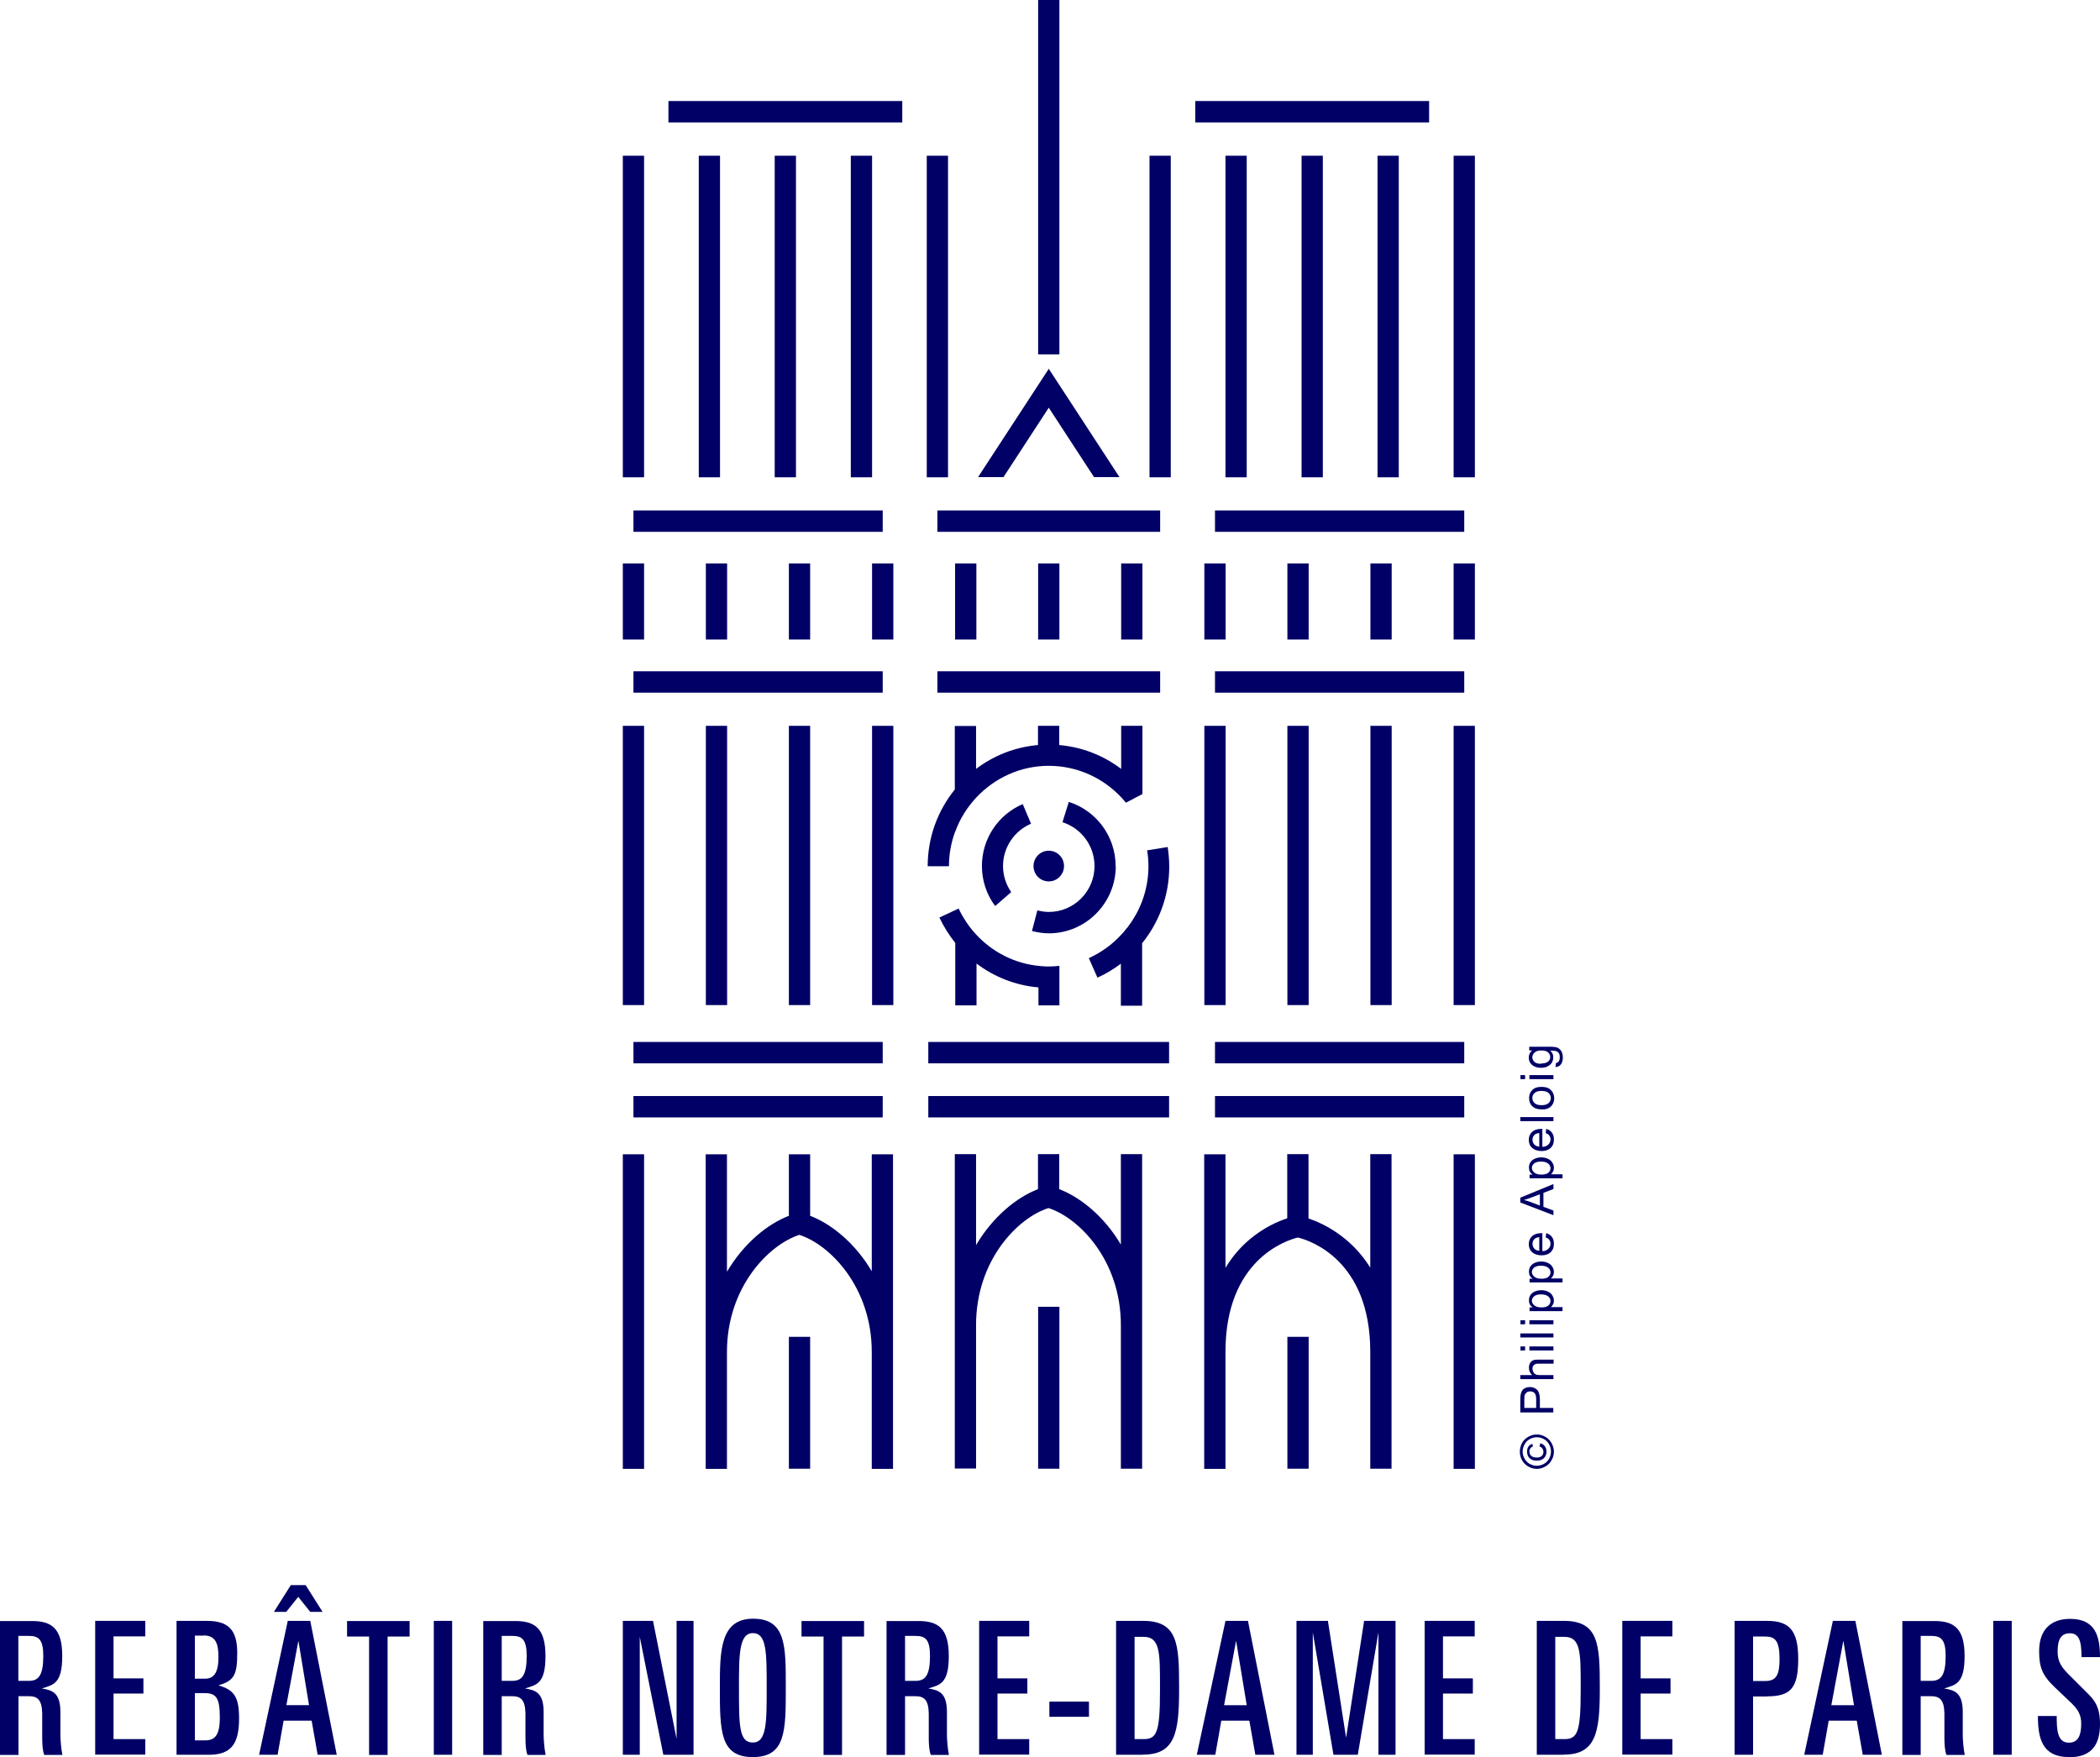 <svg xmlns="http://www.w3.org/2000/svg" width="190" height="159" viewBox="0 0 190 159" fill="none">
    <g clip-path="url(#clip0_456_21081)">
        <path d="M81.634 9.143H60.477V11.078H81.634V9.143Z" fill="#000066"/>
        <path d="M65.145 14.092H63.222V43.189H65.145V14.092Z" fill="#000066"/>
        <path d="M65.787 65.681H63.863V90.95H65.787V65.681Z" fill="#000066"/>
        <path d="M72.016 14.092H70.093V43.189H72.016V14.092Z" fill="#000066"/>
        <path d="M73.299 65.681H71.376V90.95H73.299V65.681Z" fill="#000066"/>
        <path d="M78.902 14.092H76.978V43.189H78.902V14.092Z" fill="#000066"/>
        <path d="M78.901 115.082C77.382 112.487 75.208 110.749 73.299 110.02V104.453H71.375V110.02C69.466 110.749 67.305 112.487 65.772 115.082V104.453H63.849V132.918H65.772V122.345C65.772 116.442 69.591 112.614 72.323 111.744C75.055 112.614 78.874 116.442 78.874 122.345V132.918H80.797V104.453H78.874V115.082H78.901Z" fill="#000066"/>
        <path d="M80.826 65.681H78.902V90.95H80.826V65.681Z" fill="#000066"/>
        <path d="M79.864 94.287H57.312V96.222H79.864V94.287Z" fill="#000066"/>
        <path d="M79.864 99.181H57.312V101.116H79.864V99.181Z" fill="#000066"/>
        <path d="M105.774 94.287H83.989V96.222H105.774V94.287Z" fill="#000066"/>
        <path d="M105.774 99.181H83.989V101.116H105.774V99.181Z" fill="#000066"/>
        <path d="M132.479 94.287H109.928V96.222H132.479V94.287Z" fill="#000066"/>
        <path d="M132.479 99.181H109.928V101.116H132.479V99.181Z" fill="#000066"/>
        <path d="M58.274 14.092H56.351V43.189H58.274V14.092Z" fill="#000066"/>
        <path d="M58.274 104.453H56.351V132.918H58.274V104.453Z" fill="#000066"/>
        <path d="M58.274 65.681H56.351V90.95H58.274V65.681Z" fill="#000066"/>
        <path d="M95.85 118.251H93.927V132.904H95.85V118.251Z" fill="#000066"/>
        <path d="M95.85 0H93.927V32.069H95.85V0Z" fill="#000066"/>
        <path d="M129.301 9.143H108.144V11.078H129.301V9.143Z" fill="#000066"/>
        <path d="M126.555 14.092H124.632V43.189H126.555V14.092Z" fill="#000066"/>
        <path d="M123.991 114.731C122.221 111.871 119.67 110.693 118.388 110.258V104.439H116.465V110.244C115.656 110.511 114.36 111.058 113.05 112.165C112.325 112.782 111.545 113.61 110.876 114.731V104.453H108.952V122.332V132.918H110.876V122.332C110.876 113.988 116.381 112.235 117.426 111.983C118.472 112.235 123.977 113.988 123.977 122.332V132.904H125.901V104.439H123.977V114.731H123.991Z" fill="#000066"/>
        <path d="M125.914 65.681H123.99V90.95H125.914V65.681Z" fill="#000066"/>
        <path d="M119.684 14.092H117.761V43.189H119.684V14.092Z" fill="#000066"/>
        <path d="M118.402 120.971H116.479V132.904H118.402V120.971Z" fill="#000066"/>
        <path d="M118.402 65.681H116.479V90.95H118.402V65.681Z" fill="#000066"/>
        <path d="M112.798 14.092H110.875V43.189H112.798V14.092Z" fill="#000066"/>
        <path d="M110.889 65.681H108.966V90.95H110.889V65.681Z" fill="#000066"/>
        <path d="M133.441 14.092H131.518V43.189H133.441V14.092Z" fill="#000066"/>
        <path d="M133.441 104.453H131.518V132.918H133.441V104.453Z" fill="#000066"/>
        <path d="M133.441 65.681H131.518V90.95H133.441V65.681Z" fill="#000066"/>
        <path d="M85.773 14.092H83.85V43.189H85.773V14.092Z" fill="#000066"/>
        <path d="M105.927 14.092H104.004V43.189H105.927V14.092Z" fill="#000066"/>
        <path d="M101.44 112.67C99.92 110.076 97.746 108.337 95.837 107.608V104.439H93.913V107.608C92.004 108.337 89.843 110.076 88.31 112.67V104.439H86.387V119.906V132.89H88.31V119.906C88.31 114.002 92.129 110.174 94.861 109.319C97.593 110.188 101.412 114.016 101.412 119.92V132.904H103.335V104.439H101.412V112.67H101.44Z" fill="#000066"/>
        <path d="M104.966 60.745H84.811V62.68H104.966V60.745Z" fill="#000066"/>
        <path d="M79.864 60.745H57.312V62.68H79.864V60.745Z" fill="#000066"/>
        <path d="M132.479 60.745H109.928V62.68H132.479V60.745Z" fill="#000066"/>
        <path d="M104.966 46.19H84.811V48.125H104.966V46.19Z" fill="#000066"/>
        <path d="M79.864 46.19H57.312V48.125H79.864V46.19Z" fill="#000066"/>
        <path d="M132.479 46.19H109.928V48.125H132.479V46.19Z" fill="#000066"/>
        <path d="M65.787 50.985H63.863V57.87H65.787V50.985Z" fill="#000066"/>
        <path d="M73.299 50.985H71.376V57.87H73.299V50.985Z" fill="#000066"/>
        <path d="M80.826 50.985H78.902V57.87H80.826V50.985Z" fill="#000066"/>
        <path d="M58.274 50.985H56.351V57.87H58.274V50.985Z" fill="#000066"/>
        <path d="M88.338 50.985H86.414V57.87H88.338V50.985Z" fill="#000066"/>
        <path d="M95.85 50.985H93.927V57.87H95.85V50.985Z" fill="#000066"/>
        <path d="M125.914 50.985H123.99V57.87H125.914V50.985Z" fill="#000066"/>
        <path d="M118.402 50.985H116.479V57.87H118.402V50.985Z" fill="#000066"/>
        <path d="M110.889 50.985H108.966V57.87H110.889V50.985Z" fill="#000066"/>
        <path d="M133.441 50.985H131.518V57.87H133.441V50.985Z" fill="#000066"/>
        <path d="M103.363 50.985H101.439V57.87H103.363V50.985Z" fill="#000066"/>
        <path d="M73.299 120.971H71.376V132.904H73.299V120.971Z" fill="#000066"/>
        <path d="M94.889 36.893L98.986 43.175H101.286L94.889 33.373L88.491 43.175H90.791L94.889 36.893Z" fill="#000066"/>
        <path d="M103.781 76.913C103.865 77.39 103.907 77.88 103.907 78.385C103.907 79.507 103.698 80.587 103.321 81.582C103.307 81.638 103.279 81.695 103.252 81.751C103.196 81.891 103.14 82.031 103.07 82.171C103.056 82.213 103.029 82.255 103.015 82.297C102.931 82.466 102.847 82.634 102.75 82.802C102.722 82.844 102.694 82.9 102.666 82.942C102.596 83.069 102.527 83.181 102.443 83.307C102.401 83.363 102.373 83.419 102.332 83.475C102.234 83.616 102.137 83.742 102.039 83.882C102.011 83.924 101.983 83.966 101.941 83.994C101.844 84.12 101.746 84.233 101.649 84.359C101.607 84.415 101.565 84.457 101.509 84.513C100.673 85.439 99.656 86.182 98.513 86.701L99.293 88.467C100.046 88.131 100.757 87.696 101.412 87.205V91.005H103.335V85.354C104.868 83.461 105.788 81.049 105.788 78.427C105.788 77.824 105.732 77.221 105.649 76.647L103.753 76.955L103.781 76.913Z" fill="#000066"/>
        <path d="M95.851 90.963V87.402C95.53 87.43 95.21 87.458 94.889 87.458C94.694 87.458 94.499 87.458 94.304 87.43C94.234 87.43 94.164 87.43 94.109 87.416C91.795 87.219 89.732 86.126 88.255 84.499C88.157 84.387 88.059 84.275 87.962 84.162C87.906 84.092 87.864 84.036 87.809 83.966C87.711 83.854 87.627 83.728 87.544 83.602C87.502 83.531 87.446 83.461 87.404 83.405C87.321 83.279 87.237 83.139 87.153 82.999C87.112 82.942 87.084 82.872 87.042 82.816C86.93 82.62 86.833 82.424 86.735 82.213L84.993 83.027C85.383 83.854 85.871 84.625 86.429 85.326V90.977H88.352V87.191C89.941 88.397 91.865 89.168 93.955 89.351V90.977H95.879L95.851 90.963Z" fill="#000066"/>
        <path d="M86.415 75.287C86.833 74.109 87.502 73.057 88.338 72.159C89.983 70.407 92.31 69.299 94.889 69.299C97.467 69.299 99.823 70.407 101.467 72.174C101.607 72.328 101.746 72.482 101.872 72.636L103.363 71.851V71.43V65.681H101.439V69.579C99.851 68.374 97.927 67.602 95.837 67.42V65.681H93.913V67.42C91.822 67.602 89.899 68.374 88.31 69.579V65.695H86.387V71.444C84.853 73.337 83.934 75.749 83.934 78.385H85.857C85.857 77.306 86.052 76.254 86.401 75.3L86.415 75.287Z" fill="#000066"/>
        <path d="M94.889 79.759C95.641 79.759 96.269 79.142 96.269 78.371C96.269 77.6 95.655 76.983 94.889 76.983C94.122 76.983 93.509 77.6 93.509 78.371C93.509 79.142 94.122 79.759 94.889 79.759Z" fill="#000066"/>
        <path d="M100.937 78.371C100.937 75.651 99.153 73.337 96.7 72.566L96.129 74.403C97.801 74.936 99.028 76.506 99.028 78.371C99.028 80.657 97.174 82.522 94.902 82.522C94.54 82.522 94.192 82.466 93.857 82.382L93.369 84.247C93.857 84.373 94.373 84.457 94.902 84.457C98.233 84.457 100.951 81.722 100.951 78.371H100.937Z" fill="#000066"/>
        <path d="M93.286 74.543L92.533 72.762C90.359 73.688 88.84 75.847 88.84 78.371C88.84 79.731 89.286 80.979 90.038 81.989L91.488 80.727C91.028 80.054 90.749 79.241 90.749 78.371C90.749 76.66 91.795 75.174 93.272 74.543H93.286Z" fill="#000066"/>
        <path d="M4 158.79C3.847 158.411 3.819 157.766 3.819 157.219V155.046C3.791 153.784 3.373 153.489 2.592 153.489H1.673V158.804H0V146.688H2.899C4.683 146.688 5.631 147.362 5.631 149.858C5.631 152.354 4.836 152.466 3.777 152.788C4.641 152.942 5.45 153.097 5.464 154.864V157.079C5.478 157.5 5.519 158.187 5.645 158.804H4V158.79ZM2.648 148.035H1.659V152.101H2.62C3.498 152.101 3.917 151.596 3.917 149.844C3.917 148.385 3.512 148.035 2.634 148.035H2.648Z" fill="#000066"/>
        <path d="M8.613 158.79V146.674H13.143V148.077H10.272V151.877H12.976V153.251H10.272V157.373H13.143V158.776H8.613V158.79Z" fill="#000066"/>
        <path d="M18.872 158.79H15.973V146.674H18.704C20.642 146.674 21.464 147.46 21.464 149.577C21.464 151.568 21.185 152.087 19.764 152.508C21.185 152.928 21.631 153.545 21.631 155.508C21.631 157.892 20.851 158.79 18.872 158.79ZM18.426 148.006H17.631V151.905H18.551C19.387 151.905 19.764 151.316 19.764 149.956C19.764 148.848 19.582 147.992 18.426 147.992V148.006ZM18.495 153.209H17.631V157.486H18.593C19.471 157.486 19.889 156.953 19.889 155.452C19.889 153.657 19.582 153.209 18.495 153.209Z" fill="#000066"/>
        <path d="M28.74 158.79L28.196 155.705H25.66L25.116 158.79H23.443L26.036 146.674H28.071L30.468 158.79H28.74ZM28.071 145.861L26.984 144.501L25.896 145.861H24.781L26.314 143.435H27.653L29.186 145.861H28.071ZM26.997 148.469L25.91 154.302H27.959L26.997 148.469Z" fill="#000066"/>
        <path d="M35.067 148.091V158.804H33.395V148.091H31.401V146.688H37.06V148.091H35.067Z" fill="#000066"/>
        <path d="M39.249 158.79V146.674H40.908V158.79H39.249Z" fill="#000066"/>
        <path d="M47.723 158.79C47.569 158.411 47.542 157.766 47.542 157.219V155.046C47.514 153.784 47.096 153.489 46.315 153.489H45.395V158.804H43.723V146.688H46.622C48.406 146.688 49.353 147.362 49.353 149.858C49.353 152.354 48.559 152.466 47.5 152.788C48.364 152.942 49.172 153.097 49.186 154.864V157.079C49.2 157.5 49.242 158.187 49.367 158.804H47.723V158.79ZM46.371 148.035H45.395V152.101H46.357C47.235 152.101 47.653 151.596 47.653 149.844C47.653 148.385 47.249 148.035 46.371 148.035Z" fill="#000066"/>
        <path d="M60.016 158.79L57.884 148.119V158.79H56.351V146.674H59.082L61.215 157.359V146.674H62.748V158.79H60.016Z" fill="#000066"/>
        <path d="M68.114 159C65.131 159 65.131 156.616 65.131 152.676C65.131 149.381 65.159 146.478 68.141 146.478C71.124 146.478 71.096 148.974 71.096 152.676C71.096 156.63 71.096 159 68.114 159ZM68.114 147.782C66.859 147.782 66.859 149.759 66.859 152.676C66.859 156.182 66.859 157.682 68.114 157.682C69.368 157.682 69.368 155.873 69.368 152.676C69.368 149.479 69.354 147.782 68.114 147.782Z" fill="#000066"/>
        <path d="M76.184 148.091V158.804H74.512V148.091H72.519V146.688H78.177V148.091H76.184Z" fill="#000066"/>
        <path d="M84.212 158.79C84.059 158.411 84.031 157.766 84.031 157.219V155.046C84.003 153.784 83.585 153.489 82.804 153.489H81.885V158.804H80.212V146.688H83.111C84.895 146.688 85.843 147.362 85.843 149.858C85.843 152.354 85.048 152.466 83.989 152.788C84.853 152.942 85.662 153.097 85.675 154.864V157.079C85.689 157.5 85.731 158.187 85.857 158.804H84.212V158.79ZM82.86 148.035H81.885V152.101H82.846C83.724 152.101 84.142 151.596 84.142 149.844C84.142 148.385 83.738 148.035 82.86 148.035Z" fill="#000066"/>
        <path d="M88.589 158.79V146.674H93.119V148.077H90.248V151.877H92.951V153.251H90.248V157.373H93.119V158.776H88.589V158.79Z" fill="#000066"/>
        <path d="M94.944 155.354V153.98H98.526V155.354H94.944Z" fill="#000066"/>
        <path d="M103.433 158.79H100.979V146.674H103.433C106.569 146.674 106.68 148.792 106.68 152.62V152.914C106.68 156.798 106.304 158.776 103.433 158.776V158.79ZM104.952 152.592C104.952 149.535 104.952 148.119 103.474 148.119H102.652V157.373H103.474C104.673 157.373 104.952 156.742 104.952 152.928V152.592Z" fill="#000066"/>
        <path d="M113.58 158.79L113.036 155.705H110.499L109.956 158.79H108.283L110.876 146.674H112.911L115.308 158.79H113.58ZM111.837 148.469L110.75 154.303H112.799L111.837 148.469Z" fill="#000066"/>
        <path d="M124.716 158.79V147.712L122.848 158.79H120.646L118.778 147.712V158.79H117.301V146.674H120.144L121.789 157.247L123.419 146.674H126.263V158.79H124.702H124.716Z" fill="#000066"/>
        <path d="M128.896 158.79V146.674H133.426V148.077H130.555V151.877H133.259V153.251H130.555V157.373H133.426V158.776H128.896V158.79Z" fill="#000066"/>
        <path d="M141.496 158.79H139.043V146.674H141.496C144.632 146.674 144.744 148.792 144.744 152.62V152.914C144.744 156.798 144.367 158.776 141.496 158.776V158.79ZM143.015 152.592C143.015 149.535 143.015 148.119 141.538 148.119H140.715V157.373H141.538C142.736 157.373 143.015 156.742 143.015 152.928V152.592Z" fill="#000066"/>
        <path d="M146.779 158.79V146.674H151.309V148.077H148.438V151.877H151.142V153.251H148.438V157.373H151.309V158.776H146.779V158.79Z" fill="#000066"/>
        <path d="M159.894 153.517H158.612V158.79H156.939V146.674H159.866C161.846 146.674 162.696 147.474 162.696 150.124C162.696 152.774 161.999 153.503 159.88 153.503L159.894 153.517ZM159.713 148.091H158.612V152.115H159.727C160.689 152.115 161.009 151.582 161.009 150.138C161.009 148.427 160.577 148.091 159.713 148.091Z" fill="#000066"/>
        <path d="M168.536 158.79L167.992 155.705H165.455L164.912 158.79H163.239L165.832 146.674H167.867L170.264 158.79H168.536ZM166.779 148.469L165.692 154.303H167.741L166.779 148.469Z" fill="#000066"/>
        <path d="M180.341 158.79V146.674H182.013V158.79H180.341Z" fill="#000066"/>
        <path d="M187.198 159C184.773 159 184.383 157.317 184.383 155.284H186.083C186.083 156.546 186.139 157.696 187.184 157.696C188.021 157.696 188.299 157.037 188.299 155.985C188.299 155.382 188.16 154.835 187.463 154.162L185.916 152.69C184.745 151.582 184.494 150.825 184.494 149.408C184.494 147.487 185.54 146.492 187.296 146.492C189.582 146.492 190 148.062 190 149.955H188.327C188.327 148.483 188.104 147.796 187.268 147.796C186.473 147.796 186.167 148.371 186.167 149.408C186.167 150.166 186.334 150.684 187.115 151.47L188.996 153.349C189.777 154.12 190 154.891 190 156.013C190 157.808 189.303 159.014 187.198 159.014V159Z" fill="#000066"/>
        <path d="M176.104 158.79C175.951 158.411 175.923 157.766 175.923 157.219V155.046C175.895 153.784 175.477 153.489 174.697 153.489H173.777V158.804H172.118V146.688H175.017C176.801 146.688 177.749 147.362 177.749 149.858C177.749 152.354 176.955 152.466 175.895 152.788C176.759 152.942 177.568 153.097 177.582 154.864V157.079C177.596 157.5 177.638 158.187 177.763 158.804H176.118L176.104 158.79ZM174.766 148.035H173.777V152.101H174.738C175.617 152.101 176.035 151.596 176.035 149.844C176.035 148.385 175.63 148.035 174.752 148.035H174.766Z" fill="#000066"/>
        <path d="M137.511 131.348C137.511 131.081 137.58 130.829 137.706 130.59C137.831 130.338 138.026 130.156 138.277 130.016C138.528 129.875 138.779 129.805 139.044 129.805C139.309 129.805 139.56 129.875 139.81 130.016C140.061 130.156 140.243 130.338 140.382 130.59C140.521 130.843 140.591 131.095 140.591 131.362C140.591 131.628 140.521 131.895 140.382 132.133C140.243 132.385 140.061 132.568 139.81 132.708C139.56 132.848 139.309 132.918 139.044 132.918C138.779 132.918 138.514 132.848 138.277 132.708C138.026 132.568 137.845 132.371 137.706 132.133C137.566 131.88 137.511 131.628 137.511 131.376V131.348ZM137.762 131.348C137.762 131.572 137.817 131.782 137.929 131.979C138.04 132.189 138.194 132.343 138.403 132.469C138.612 132.582 138.821 132.638 139.044 132.638C139.267 132.638 139.476 132.582 139.685 132.469C139.894 132.357 140.047 132.189 140.159 131.993C140.27 131.782 140.326 131.572 140.326 131.348C140.326 131.123 140.27 130.913 140.159 130.703C140.047 130.492 139.894 130.338 139.685 130.226C139.476 130.114 139.267 130.058 139.044 130.058C138.821 130.058 138.612 130.114 138.403 130.226C138.194 130.338 138.04 130.506 137.929 130.717C137.817 130.927 137.762 131.137 137.762 131.348ZM139.295 130.857L139.364 130.604C139.532 130.647 139.671 130.731 139.769 130.871C139.866 130.997 139.922 131.165 139.922 131.362C139.922 131.6 139.838 131.796 139.685 131.951C139.532 132.105 139.309 132.175 139.044 132.175C138.863 132.175 138.709 132.147 138.57 132.077C138.431 132.007 138.333 131.909 138.263 131.782C138.194 131.656 138.166 131.516 138.166 131.348C138.166 131.165 138.208 131.011 138.291 130.899C138.375 130.773 138.5 130.703 138.64 130.647L138.695 130.885C138.598 130.927 138.514 130.983 138.459 131.067C138.403 131.151 138.375 131.235 138.375 131.348C138.375 131.502 138.431 131.642 138.542 131.74C138.654 131.838 138.807 131.895 139.016 131.895C139.225 131.895 139.378 131.852 139.49 131.754C139.601 131.656 139.643 131.53 139.643 131.376C139.643 131.249 139.601 131.137 139.532 131.053C139.462 130.969 139.364 130.899 139.239 130.871L139.295 130.857Z" fill="#000066"/>
        <path d="M140.549 127.814H137.553V126.678C137.553 126.482 137.553 126.327 137.581 126.215C137.608 126.061 137.65 125.949 137.72 125.837C137.79 125.724 137.887 125.654 138.013 125.598C138.138 125.542 138.277 125.514 138.417 125.514C138.668 125.514 138.891 125.598 139.058 125.753C139.225 125.907 139.323 126.215 139.323 126.636V127.407H140.535V127.8L140.549 127.814ZM138.988 127.407V126.622C138.988 126.37 138.947 126.187 138.849 126.075C138.751 125.963 138.626 125.907 138.445 125.907C138.319 125.907 138.208 125.935 138.124 126.005C138.041 126.075 137.971 126.159 137.943 126.257C137.929 126.327 137.915 126.454 137.915 126.636V127.407H138.988Z" fill="#000066"/>
        <path d="M140.549 124.799H137.553V124.434H138.626C138.431 124.266 138.333 124.042 138.333 123.775C138.333 123.607 138.361 123.467 138.431 123.355C138.487 123.243 138.584 123.144 138.696 123.102C138.807 123.046 138.974 123.032 139.183 123.032H140.563V123.397H139.183C139.002 123.397 138.863 123.439 138.779 123.523C138.696 123.607 138.654 123.719 138.654 123.86C138.654 123.972 138.682 124.07 138.737 124.168C138.793 124.266 138.877 124.336 138.96 124.378C139.044 124.42 139.197 124.434 139.365 124.434H140.549V124.799Z" fill="#000066"/>
        <path d="M137.985 122.205H137.566V121.84H137.985V122.205ZM140.549 122.205H138.375V121.84H140.549V122.205Z" fill="#000066"/>
        <path d="M140.549 121.027H137.553V120.663H140.549V121.027Z" fill="#000066"/>
        <path d="M137.985 119.835H137.566V119.471H137.985V119.835ZM140.549 119.835H138.375V119.471H140.549V119.835Z" fill="#000066"/>
        <path d="M141.385 118.644H138.389V118.307H138.668C138.556 118.223 138.472 118.139 138.417 118.041C138.361 117.942 138.333 117.816 138.333 117.676C138.333 117.494 138.375 117.325 138.472 117.185C138.57 117.045 138.709 116.933 138.877 116.863C139.044 116.793 139.239 116.75 139.448 116.75C139.671 116.75 139.866 116.793 140.047 116.877C140.229 116.961 140.368 117.073 140.452 117.227C140.549 117.381 140.591 117.536 140.591 117.704C140.591 117.83 140.563 117.942 140.507 118.041C140.452 118.139 140.396 118.223 140.312 118.279H141.371V118.644H141.385ZM139.476 118.307C139.755 118.307 139.964 118.251 140.089 118.139C140.215 118.027 140.284 117.886 140.284 117.732C140.284 117.578 140.215 117.424 140.075 117.311C139.936 117.199 139.727 117.129 139.434 117.129C139.141 117.129 138.946 117.185 138.807 117.297C138.668 117.41 138.598 117.55 138.598 117.704C138.598 117.858 138.668 117.998 138.821 118.125C138.96 118.251 139.183 118.307 139.462 118.307H139.476Z" fill="#000066"/>
        <path d="M141.385 116.049H138.389V115.713H138.668C138.556 115.629 138.472 115.544 138.417 115.446C138.361 115.348 138.333 115.222 138.333 115.082C138.333 114.899 138.375 114.731 138.472 114.591C138.57 114.451 138.709 114.339 138.877 114.268C139.044 114.198 139.239 114.156 139.448 114.156C139.671 114.156 139.866 114.198 140.047 114.282C140.229 114.367 140.368 114.479 140.452 114.633C140.549 114.787 140.591 114.941 140.591 115.11C140.591 115.236 140.563 115.348 140.507 115.446C140.452 115.544 140.396 115.629 140.312 115.685H141.371V116.049H141.385ZM139.476 115.713C139.755 115.713 139.964 115.657 140.089 115.544C140.215 115.432 140.284 115.292 140.284 115.138C140.284 114.984 140.215 114.829 140.075 114.717C139.936 114.605 139.727 114.535 139.434 114.535C139.141 114.535 138.946 114.591 138.807 114.703C138.668 114.815 138.598 114.956 138.598 115.11C138.598 115.264 138.668 115.404 138.821 115.53C138.96 115.657 139.183 115.713 139.462 115.713H139.476Z" fill="#000066"/>
        <path d="M139.852 111.969L139.894 111.59C140.117 111.646 140.285 111.759 140.41 111.927C140.535 112.095 140.591 112.291 140.591 112.558C140.591 112.88 140.494 113.133 140.299 113.315C140.103 113.497 139.825 113.596 139.476 113.596C139.128 113.596 138.835 113.497 138.626 113.315C138.417 113.133 138.319 112.88 138.319 112.586C138.319 112.291 138.417 112.053 138.612 111.871C138.807 111.688 139.086 111.59 139.448 111.59C139.476 111.59 139.504 111.59 139.546 111.59V113.217C139.783 113.217 139.964 113.133 140.089 113.007C140.215 112.88 140.285 112.726 140.285 112.544C140.285 112.404 140.243 112.291 140.173 112.193C140.103 112.095 139.992 112.025 139.839 111.969H139.852ZM139.267 113.175V111.955C139.086 111.969 138.947 112.011 138.863 112.095C138.724 112.207 138.654 112.362 138.654 112.558C138.654 112.726 138.71 112.866 138.821 112.993C138.933 113.105 139.086 113.175 139.281 113.189L139.267 113.175Z" fill="#000066"/>
        <path d="M140.549 109.964L137.553 108.814V108.379L140.549 107.145V107.594L139.643 107.944V109.206L140.549 109.543V109.964ZM139.323 109.094V108.07L138.501 108.379C138.25 108.477 138.041 108.547 137.873 108.589C138.068 108.631 138.25 108.687 138.445 108.758L139.323 109.094Z" fill="#000066"/>
        <path d="M141.385 106.626H138.389V106.29H138.668C138.556 106.206 138.472 106.122 138.417 106.023C138.361 105.925 138.333 105.799 138.333 105.659C138.333 105.477 138.375 105.308 138.472 105.168C138.57 105.028 138.709 104.916 138.877 104.846C139.044 104.775 139.239 104.733 139.448 104.733C139.671 104.733 139.866 104.775 140.047 104.86C140.229 104.944 140.368 105.056 140.452 105.21C140.549 105.364 140.591 105.519 140.591 105.687C140.591 105.813 140.563 105.925 140.507 106.023C140.452 106.122 140.396 106.206 140.312 106.262H141.371V106.626H141.385ZM139.476 106.29C139.755 106.29 139.964 106.234 140.089 106.122C140.215 106.009 140.284 105.869 140.284 105.715C140.284 105.561 140.215 105.406 140.075 105.294C139.936 105.182 139.727 105.112 139.434 105.112C139.141 105.112 138.946 105.168 138.807 105.28C138.668 105.392 138.598 105.533 138.598 105.687C138.598 105.841 138.668 105.981 138.821 106.108C138.96 106.234 139.183 106.29 139.462 106.29H139.476Z" fill="#000066"/>
        <path d="M139.852 102.531L139.894 102.153C140.117 102.209 140.285 102.321 140.41 102.489C140.535 102.658 140.591 102.854 140.591 103.12C140.591 103.443 140.494 103.695 140.299 103.878C140.103 104.06 139.825 104.158 139.476 104.158C139.128 104.158 138.835 104.06 138.626 103.878C138.417 103.695 138.319 103.443 138.319 103.148C138.319 102.854 138.417 102.616 138.612 102.433C138.807 102.251 139.086 102.153 139.448 102.153C139.476 102.153 139.504 102.153 139.546 102.153V103.779C139.783 103.779 139.964 103.695 140.089 103.569C140.215 103.443 140.285 103.289 140.285 103.106C140.285 102.966 140.243 102.854 140.173 102.756C140.103 102.658 139.992 102.588 139.839 102.531H139.852ZM139.267 103.751V102.531C139.086 102.545 138.947 102.588 138.863 102.672C138.724 102.784 138.654 102.938 138.654 103.134C138.654 103.303 138.71 103.443 138.821 103.569C138.933 103.681 139.086 103.751 139.281 103.765L139.267 103.751Z" fill="#000066"/>
        <path d="M140.549 101.452H137.553V101.087H140.549V101.452Z" fill="#000066"/>
        <path d="M139.476 100.386C139.071 100.386 138.779 100.274 138.584 100.05C138.416 99.867 138.347 99.629 138.347 99.363C138.347 99.068 138.444 98.816 138.639 98.633C138.835 98.437 139.099 98.353 139.448 98.353C139.727 98.353 139.95 98.395 140.103 98.479C140.256 98.563 140.382 98.69 140.479 98.844C140.563 99.012 140.619 99.18 140.619 99.377C140.619 99.685 140.521 99.924 140.326 100.12C140.131 100.316 139.852 100.4 139.49 100.4L139.476 100.386ZM139.476 100.008C139.754 100.008 139.963 99.952 140.103 99.825C140.242 99.699 140.312 99.545 140.312 99.363C140.312 99.18 140.242 99.026 140.103 98.9C139.963 98.774 139.754 98.718 139.462 98.718C139.197 98.718 138.988 98.774 138.848 98.9C138.709 99.026 138.639 99.18 138.639 99.363C138.639 99.545 138.709 99.699 138.848 99.825C138.988 99.952 139.197 100.008 139.476 100.008Z" fill="#000066"/>
        <path d="M137.985 97.652H137.566V97.287H137.985V97.652ZM140.549 97.652H138.375V97.287H140.549V97.652Z" fill="#000066"/>
        <path d="M140.731 96.544L140.786 96.18C140.898 96.165 140.981 96.123 141.023 96.053C141.093 95.955 141.121 95.843 141.121 95.675C141.121 95.506 141.093 95.366 141.023 95.282C140.954 95.198 140.856 95.128 140.731 95.1C140.661 95.086 140.494 95.072 140.257 95.072C140.452 95.24 140.535 95.436 140.535 95.675C140.535 95.969 140.424 96.208 140.215 96.376C140.006 96.544 139.741 96.628 139.434 96.628C139.225 96.628 139.03 96.586 138.863 96.516C138.696 96.446 138.556 96.334 138.459 96.194C138.361 96.053 138.319 95.885 138.319 95.689C138.319 95.436 138.417 95.226 138.626 95.058H138.361V94.721H140.229C140.563 94.721 140.8 94.749 140.94 94.819C141.079 94.889 141.191 95.002 141.274 95.142C141.358 95.296 141.4 95.478 141.4 95.689C141.4 95.955 141.344 96.165 141.218 96.32C141.107 96.474 140.926 96.558 140.689 96.558L140.731 96.544ZM139.434 96.236C139.713 96.236 139.922 96.18 140.062 96.067C140.201 95.955 140.257 95.815 140.257 95.647C140.257 95.478 140.187 95.338 140.062 95.226C139.936 95.114 139.727 95.058 139.448 95.058C139.17 95.058 138.988 95.114 138.849 95.24C138.71 95.366 138.64 95.506 138.64 95.675C138.64 95.843 138.71 95.983 138.835 96.095C138.96 96.208 139.17 96.264 139.42 96.264L139.434 96.236Z" fill="#000066"/>
    </g>
    <defs>
        <clipPath id="clip0_456_21081">
            <rect width="190" height="159" fill="white"/>
        </clipPath>
    </defs>
</svg>
